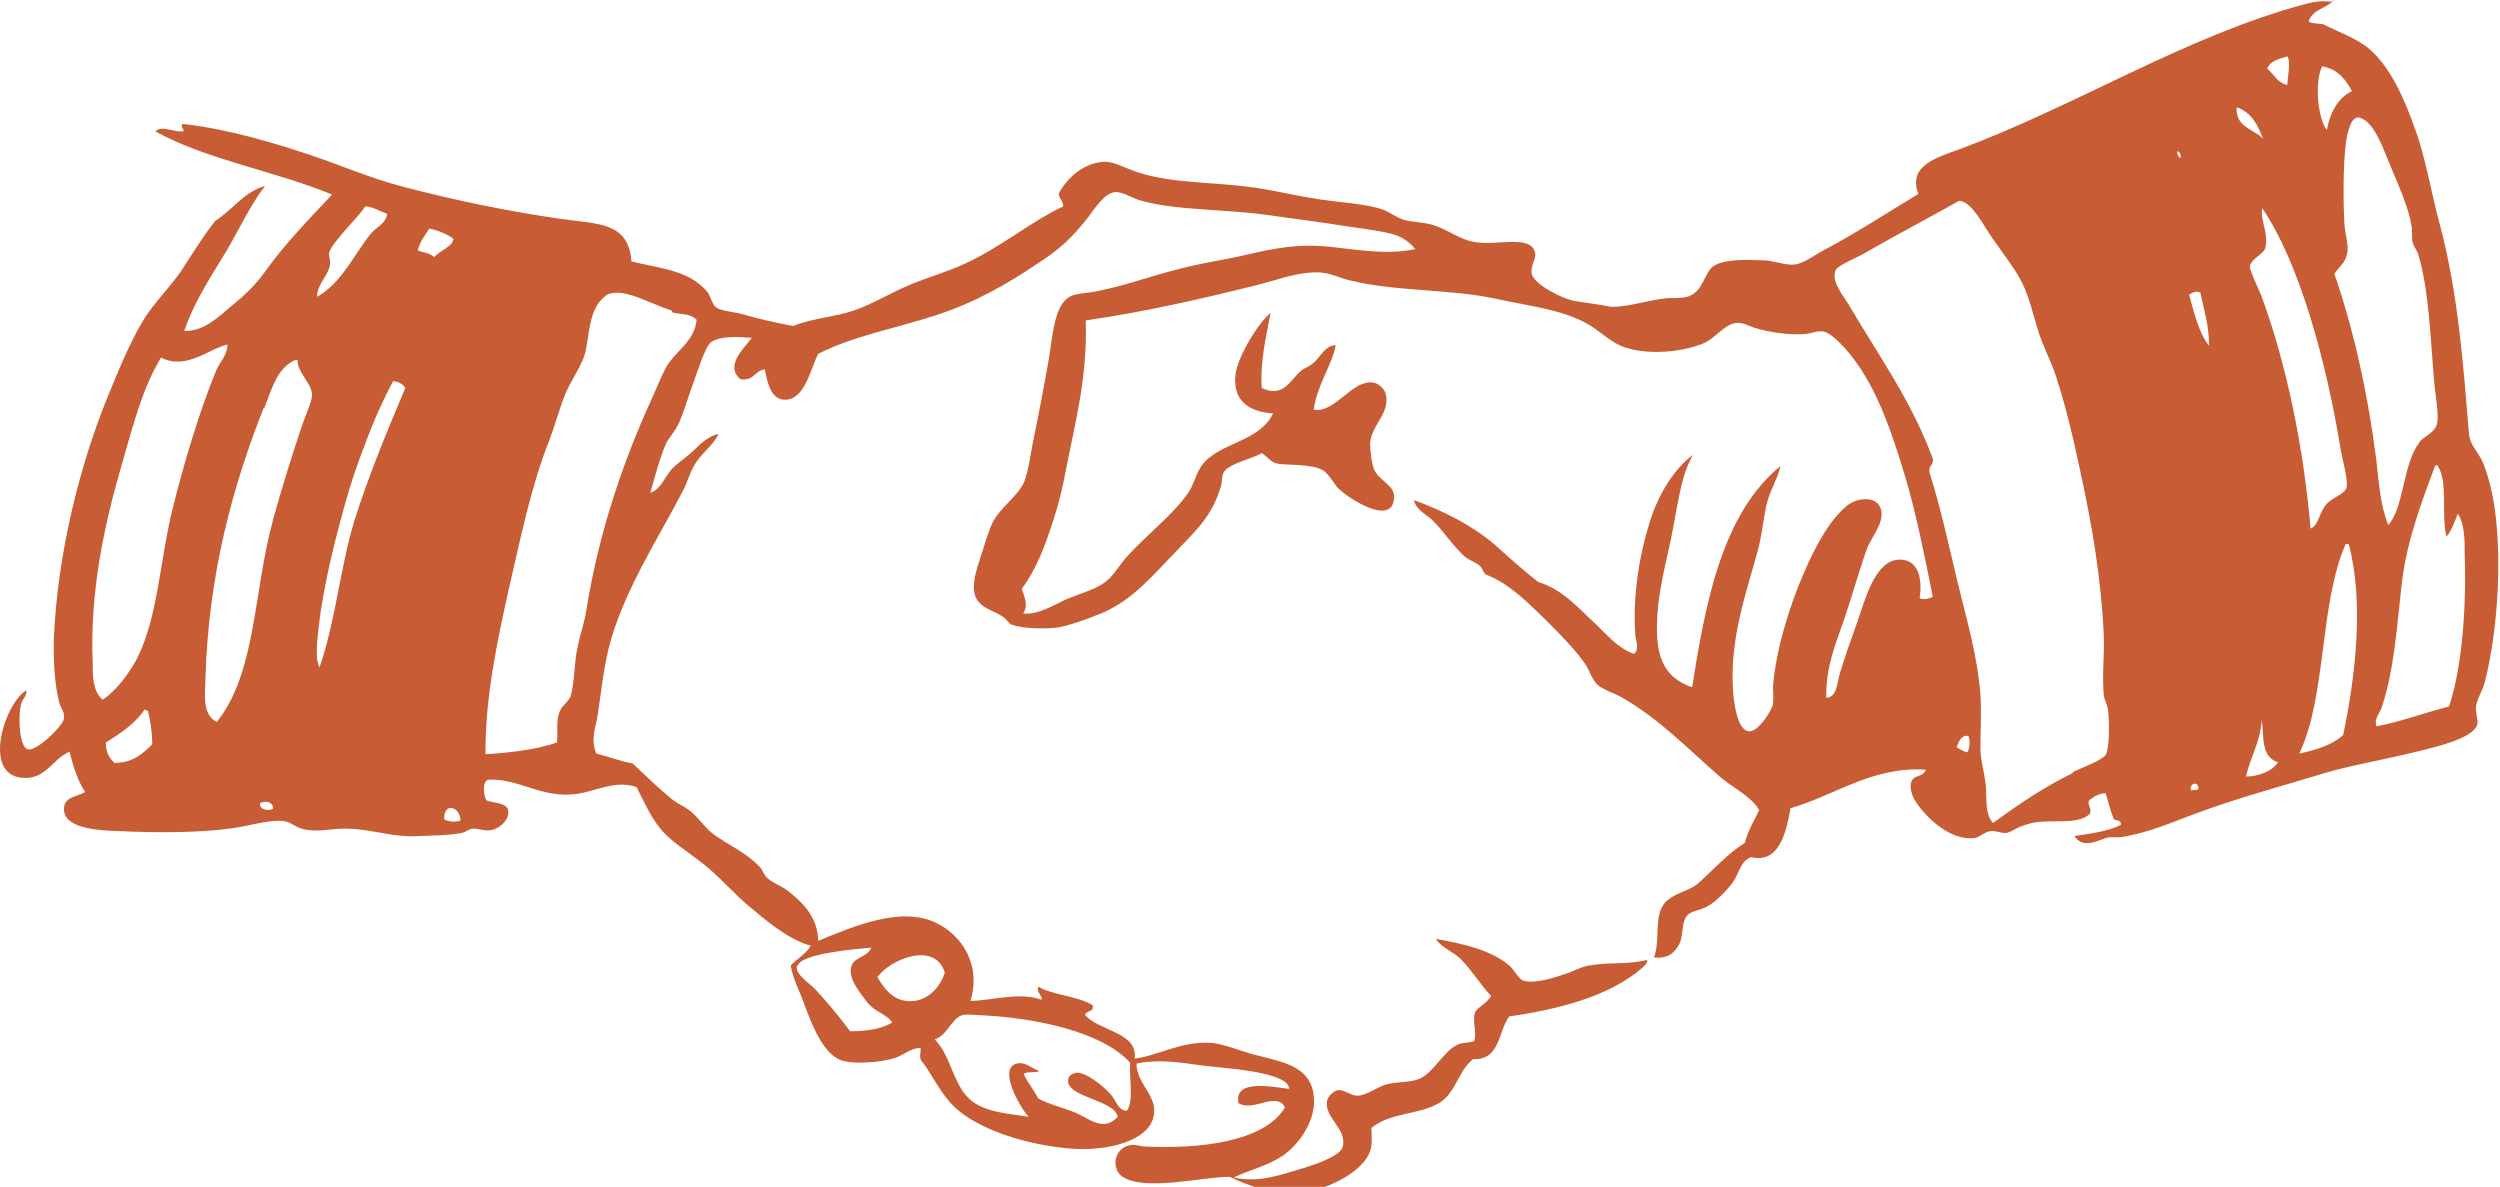 <?xml version="1.0" encoding="UTF-8"?> <svg xmlns="http://www.w3.org/2000/svg" viewBox="0 0 165.352 78.5" fill="none"><path fill-rule="evenodd" clip-rule="evenodd" d="M154.356 0C153.9 0.574 152.906 0.615 152.699 1.435C152.947 1.558 153.279 1.558 153.652 1.599C154.688 2.131 155.931 2.541 156.801 3.32C158.127 4.509 159.039 6.558 159.702 8.444C160.447 10.453 160.779 12.666 161.359 14.798C162.602 19.429 162.934 24.307 163.307 28.775C163.39 29.431 163.887 29.882 164.177 30.497C165.793 34.186 165.337 41.318 164.343 45.13C164.218 45.663 163.804 46.237 163.762 46.77C163.721 47.139 163.928 47.59 163.845 47.918C163.597 48.901 160.696 49.516 158.956 49.926C156.801 50.418 155.102 50.705 153.403 51.238C150.834 52.017 148.099 52.755 145.53 53.697C143.914 54.271 142.173 55.091 140.226 55.378C139.977 55.378 139.604 55.378 139.48 55.378C138.858 55.501 137.822 56.239 137.201 55.296C138.237 55.132 139.397 55.009 140.267 54.558C140.35 54.148 139.77 54.353 139.77 54.066C139.563 53.574 139.438 53.001 139.273 52.468C138.775 52.468 138.485 52.714 138.195 52.918C137.988 53.246 138.444 53.492 138.195 53.861C137.325 54.599 135.75 54.148 134.383 54.435C134.093 54.517 133.803 54.599 133.513 54.722C133.264 54.845 132.933 55.05 132.725 55.091C132.352 55.132 132.021 54.927 131.689 54.968C131.358 54.968 130.985 55.337 130.654 55.419C128.955 55.665 127.338 53.984 126.717 53.042C126.468 52.673 126.261 52.058 126.427 51.689C126.634 51.197 127.173 51.443 127.38 50.91C123.858 50.664 121.33 52.632 118.429 53.451C118.139 55.05 117.683 57.141 115.819 56.69C115.073 56.977 115.031 57.796 114.575 58.411C114.203 58.903 113.498 59.641 112.959 59.928C112.421 60.256 111.758 60.215 111.509 60.666C111.219 61.117 111.343 61.936 111.053 62.469C110.722 63.084 110.266 63.412 109.396 63.33C109.893 61.977 109.23 60.256 110.432 59.436C111.053 58.985 111.758 58.903 112.338 58.411C113.249 57.591 114.285 56.444 115.404 55.747C115.611 54.927 116.026 54.271 116.357 53.574C115.736 52.591 114.658 52.14 113.788 51.402C111.716 49.598 109.769 47.549 107.241 46.114C106.744 45.827 106.122 45.663 105.708 45.335C105.335 45.007 105.169 44.474 104.92 44.024C104.257 43.04 103.138 41.892 102.227 40.99C101.108 39.925 99.906 38.654 98.373 38.039C98.124 37.998 98.083 37.629 97.917 37.465C97.627 37.178 97.213 37.096 96.881 36.809C96.094 36.112 95.555 35.211 94.768 34.432C94.354 34.022 93.649 33.735 93.525 33.079C95.514 33.817 97.337 34.719 98.871 36.031C99.782 36.85 100.694 37.67 101.73 38.49C103.346 38.982 104.34 40.171 105.501 41.236C106.288 41.974 106.992 42.876 108.07 43.245C108.484 42.917 108.152 42.302 108.152 41.892C107.987 39.392 108.443 36.645 109.106 34.555C109.686 32.669 110.722 31.03 111.965 30.087C111.053 31.727 110.97 33.694 110.349 36.44C109.893 38.408 109.52 40.212 109.603 42.015C109.686 43.901 110.39 44.925 111.923 45.458C112.835 39.556 113.995 33.899 117.766 30.825C117.559 31.727 117.02 32.505 116.813 33.489C116.606 34.514 116.523 35.498 116.233 36.522C115.529 39.105 114.41 42.22 114.617 45.54C114.658 46.442 114.907 48.287 115.653 48.368C116.316 48.451 117.228 46.893 117.269 46.565C117.31 46.196 117.269 45.786 117.269 45.417C117.435 43.04 118.388 40.006 119.3 37.916C120.004 36.277 120.957 34.432 122.159 33.448C122.863 32.874 124.272 32.751 124.438 33.817C124.562 34.678 123.775 35.539 123.485 36.277C122.905 37.916 122.49 39.474 121.951 41.031C121.413 42.589 120.75 44.106 120.791 46.155C121.496 46.114 121.496 45.212 121.661 44.639C121.993 43.532 122.407 42.343 122.822 41.195C123.319 39.843 123.982 36.932 125.722 37.014C126.841 37.055 127.173 38.203 126.965 39.556C127.214 39.72 127.67 39.556 127.836 39.474C127.338 37.014 126.8 34.186 126.012 31.522C125.018 28.242 123.982 25.209 121.993 22.996C121.661 22.627 121.04 22.012 120.625 21.93C120.252 21.848 119.797 22.053 119.382 22.094C118.305 22.176 117.062 21.971 116.192 21.725C115.736 21.602 115.321 21.315 114.865 21.356C114.037 21.438 113.457 22.381 112.669 22.709C111.178 23.324 108.774 23.528 107.2 22.873C106.371 22.504 105.666 21.766 104.879 21.356C103.18 20.454 101.191 20.249 98.912 19.757C95.928 19.101 92.323 19.306 89.215 18.528C88.345 18.323 87.848 17.913 86.605 18.036C85.403 18.118 84.201 18.61 82.958 18.897C79.353 19.798 75.541 20.659 71.811 21.192C71.936 24.963 71.107 27.955 70.485 31.153C70.278 32.259 70.03 33.325 69.698 34.309C69.118 36.112 68.579 37.588 67.585 38.941C67.75 39.474 68.04 40.048 67.667 40.58C68.704 40.662 69.615 40.048 70.527 39.638C71.48 39.228 72.599 38.982 73.303 38.326C73.759 37.916 74.09 37.301 74.546 36.809C75.707 35.498 77.571 34.063 78.566 32.628C78.98 32.054 79.104 31.276 79.519 30.743C80.638 29.267 83.331 29.226 84.201 27.341C82.751 27.259 81.508 26.603 81.715 24.799C81.839 23.569 83.29 21.274 84.036 20.7C83.746 22.217 83.331 23.979 83.455 25.66C84.906 26.357 85.362 25.086 86.066 24.512C86.273 24.348 86.605 24.225 86.812 24.061C87.351 23.61 87.641 22.832 88.345 22.832C88.096 24.184 87.102 25.455 86.895 27.095C88.262 27.341 89.381 25.209 90.707 25.291C91.121 25.291 91.577 25.701 91.66 26.07C91.95 27.382 90.707 28.078 90.624 29.308C90.624 29.8 90.707 30.497 90.831 30.907C91.121 31.85 92.323 32.013 92.199 32.997C92.033 34.801 89.215 32.997 88.469 32.259C88.387 32.177 87.848 31.317 87.516 31.112C86.688 30.62 84.906 30.825 84.326 30.62C83.953 30.456 83.87 30.251 83.455 29.964C82.875 30.333 81.383 30.62 80.969 31.194C80.803 31.399 80.845 31.85 80.762 32.136C80.182 34.104 79.187 35.006 77.778 36.481C76.328 37.957 74.919 39.72 72.806 40.58C71.894 40.949 70.692 41.4 69.822 41.523C68.952 41.605 67.585 41.564 66.922 41.318C66.714 41.236 66.59 40.949 66.259 40.744C65.554 40.293 64.601 40.171 64.435 39.146C64.311 38.244 64.725 37.342 64.933 36.604C65.181 35.866 65.388 35.047 65.72 34.432C66.259 33.489 67.377 32.751 67.75 31.85C68.04 31.112 68.165 29.964 68.331 29.185C68.704 27.382 69.035 25.66 69.366 23.774C69.615 22.34 69.698 20.126 70.817 19.593C71.231 19.388 72.06 19.388 72.723 19.224C74.546 18.856 76.162 18.241 77.986 17.79C79.229 17.462 80.472 17.257 81.715 17.011C83.58 16.601 85.154 16.15 87.392 16.273C89.174 16.396 91.453 16.929 93.608 16.478C93.152 15.904 92.613 15.617 91.992 15.453C90.831 15.166 89.381 15.043 87.972 14.798C86.646 14.593 85.237 14.429 83.87 14.224C80.969 13.814 77.903 13.937 75.499 13.281C74.878 13.117 74.256 12.666 73.759 12.707C73.096 12.748 72.433 13.732 72.019 14.306C70.941 15.699 70.112 16.478 68.579 17.462C66.632 18.774 64.518 20.003 61.866 20.864C59.214 21.725 56.438 22.217 54.117 23.405C53.62 24.348 53.247 26.439 51.921 26.439C51.051 26.439 50.761 25.455 50.595 24.43C49.891 24.512 49.891 25.209 48.979 25.086C47.901 24.184 49.227 23.037 49.725 22.34C48.937 22.299 47.694 22.176 47.031 22.627C46.658 22.873 46.078 24.717 45.871 25.291C45.498 26.275 45.208 27.382 44.835 28.119C44.586 28.611 44.172 29.062 44.048 29.349C43.592 30.415 43.302 31.603 43.012 32.587C43.716 32.382 43.965 31.522 44.462 30.989C44.918 30.538 45.457 30.21 45.912 29.759C46.368 29.308 46.866 28.857 47.528 28.693C47.156 29.513 46.285 30.046 45.871 30.866C45.622 31.317 45.457 31.89 45.208 32.382C43.633 35.457 41.437 38.777 40.401 42.343C39.946 43.942 39.78 45.622 39.531 47.303C39.407 48.082 39.034 48.901 39.448 49.844C40.277 50.049 40.981 50.336 41.852 50.5C42.68 51.279 43.509 52.099 44.462 52.877C44.835 53.164 45.25 53.328 45.622 53.615C46.203 54.066 46.617 54.763 47.238 55.214C48.357 55.993 49.352 56.403 50.222 57.304C50.429 57.51 50.512 57.837 50.719 58.042C51.092 58.411 51.672 58.575 52.087 58.903C53.081 59.682 54.076 60.625 54.117 62.223C56.272 61.363 59.587 59.846 61.991 61.076C63.565 61.854 64.933 63.781 64.187 66.199C65.554 66.199 67.336 65.585 68.869 66.117C69.035 65.953 68.455 65.544 68.704 65.257C69.449 65.789 71.314 65.872 72.267 66.486C72.391 66.978 71.811 66.814 71.77 67.142C72.723 68.208 75.292 68.29 75.044 70.011C76.452 69.888 78.234 68.782 80.223 68.987C80.969 69.069 81.964 69.479 82.834 69.725C84.574 70.175 86.273 70.421 86.771 71.897C87.351 73.701 86.066 75.545 84.947 76.365C83.911 77.103 82.709 77.349 81.591 77.882C83.29 78.25 84.657 77.718 86.315 77.226C87.102 76.98 88.635 76.447 88.801 75.873C89.132 74.684 87.599 73.947 87.765 72.84C87.806 72.553 88.179 72.143 88.511 72.102C88.925 72.061 89.34 72.471 89.754 72.471C90.376 72.471 91.08 71.897 91.66 71.733C92.406 71.528 93.235 71.61 93.857 71.364C94.851 70.954 95.473 69.479 96.467 69.069C96.799 68.946 97.089 68.987 97.503 68.864C97.71 68.29 97.337 67.511 97.586 66.896C97.876 66.527 98.373 66.322 98.622 65.872C97.917 65.134 97.337 64.15 96.591 63.412C96.094 62.92 95.307 62.674 94.975 62.1C96.84 62.428 98.58 62.838 99.782 63.822C100.238 64.191 100.404 64.806 100.86 64.888C101.522 65.052 102.766 64.683 103.47 64.437C104.009 64.273 104.547 63.945 105.086 63.863C106.412 63.617 107.572 63.822 108.94 63.494C109.023 63.658 108.733 63.904 108.65 63.986C106.619 65.789 103.346 66.732 99.823 67.224C99.078 68.208 99.243 70.134 97.42 70.053C96.384 70.913 96.301 72.348 95.1 73.004C93.774 73.742 91.95 73.578 90.707 74.602C90.707 75.053 90.79 75.668 90.624 76.119C90.21 77.431 87.972 78.619 86.232 78.865C84.45 79.152 82.544 78.415 81.342 77.841C79.684 77.8 75.789 78.824 74.256 77.841C73.469 77.308 73.676 75.955 74.712 75.75C75.002 75.668 75.334 75.791 75.665 75.832C79.187 75.996 83.58 75.586 84.989 73.25C84.45 72.143 82.875 73.578 81.922 72.963C81.549 71.282 84.408 71.938 85.279 72.02C85.196 71.446 84.367 71.241 83.828 71.077C82.254 70.667 80.389 70.626 78.524 70.339C77.405 70.175 76.162 70.134 75.168 70.339C75.168 71.774 76.742 72.553 76.245 74.029C75.789 75.463 73.345 76.078 71.231 75.996C68.123 75.832 64.311 74.684 62.778 72.84C62.032 71.979 61.493 70.831 60.954 70.175C60.747 69.929 60.954 69.479 60.872 69.315C60.25 69.315 59.794 69.766 59.214 69.97C58.344 70.257 56.521 70.421 55.65 70.134C54.449 69.725 53.661 67.716 53.164 66.322C52.833 65.42 52.501 64.888 52.294 63.863C52.708 63.412 53.289 63.125 53.62 62.551C52.128 62.141 50.595 60.83 49.476 59.887C48.606 59.149 47.777 58.206 46.866 57.427C45.912 56.608 44.794 55.952 44.006 55.173C43.136 54.312 42.639 53.083 42.1 52.058C40.733 51.566 39.365 52.345 38.164 52.509C35.843 52.836 34.351 51.484 32.321 51.566C31.865 51.648 31.989 52.632 32.155 52.918C32.486 53.123 33.481 53.042 33.605 53.574C33.73 54.107 33.191 54.722 32.569 54.886C32.114 55.009 31.699 54.804 31.326 54.804C31.036 54.804 30.787 55.05 30.539 55.091C29.752 55.255 28.674 55.255 27.763 55.296C25.939 55.419 24.572 54.804 22.79 54.804C21.837 54.804 20.925 55.091 19.931 54.804C19.516 54.681 19.185 54.353 18.771 54.312C17.817 54.189 16.616 54.599 15.497 54.763C13.259 55.091 10.4 55.091 7.831 54.968C6.505 54.927 3.894 54.804 4.267 53.246C4.391 52.714 5.22 52.632 5.635 52.386C5.137 51.648 4.847 50.705 4.599 49.721C3.48 50.172 3.024 51.607 1.449 51.443C-1.203 51.197 0.331 46.483 1.739 45.663C1.822 46.032 1.449 46.196 1.366 46.688C1.201 47.59 1.284 49.352 1.822 49.557C2.361 49.762 4.143 48.041 4.226 47.549C4.309 47.098 4.019 46.852 3.936 46.524C3.604 45.294 3.521 43.655 3.563 42.179C3.811 36.604 5.262 30.866 7.043 26.439C7.789 24.635 8.452 22.914 9.447 21.233C10.11 20.126 11.146 19.101 11.933 17.995C12.721 16.806 13.425 15.617 14.254 14.593C15.414 13.855 16.118 12.707 17.527 12.297C16.409 13.773 15.704 15.453 14.751 16.97C13.798 18.528 12.803 20.085 12.182 21.889C13.466 21.93 14.419 20.987 15.248 20.29C16.16 19.552 16.906 18.856 17.569 17.913C18.853 16.109 20.469 14.47 21.961 12.871C18.232 11.313 13.674 10.576 10.276 8.69C10.69 8.28 11.477 8.731 12.016 8.69C12.389 8.69 11.809 8.362 12.099 8.198C15.041 8.526 18.066 9.428 20.635 10.289C22.583 10.944 24.53 11.805 26.768 12.379C29.917 13.199 33.357 13.937 37.045 14.47C39.614 14.838 41.562 14.675 41.769 17.298C43.882 17.79 45.622 17.913 46.783 19.306C46.99 19.552 47.073 20.085 47.363 20.331C47.694 20.577 48.523 20.618 49.103 20.782C50.264 21.11 51.175 21.315 52.46 21.561C53.786 21.028 55.153 20.987 56.479 20.536C57.681 20.126 58.883 19.388 60.043 18.897C61.286 18.364 62.612 17.995 63.772 17.462C66.134 16.396 68.082 14.716 70.32 13.65C70.32 13.24 70.03 13.158 70.03 12.789C70.568 11.805 71.646 10.739 73.096 10.698C73.718 10.698 74.463 11.149 75.375 11.436C77.737 12.174 80.472 12.01 83.331 12.461C84.574 12.666 85.983 12.994 87.351 13.199C88.843 13.404 90.334 13.486 91.453 13.855C91.909 14.019 92.365 14.388 92.779 14.511C93.401 14.716 94.105 14.675 94.768 14.879C95.845 15.207 96.591 15.904 97.669 16.027C99.119 16.232 101.232 15.535 101.522 16.683C101.647 17.134 101.191 17.544 101.315 18.118C101.439 18.774 103.263 19.757 104.216 19.921C105.045 20.044 105.956 20.167 106.536 20.29C106.578 20.29 106.619 20.29 106.702 20.29C107.78 20.29 109.189 19.798 110.349 19.716C110.805 19.716 111.509 19.716 111.799 19.552C112.628 19.183 112.752 18.077 113.249 17.667C113.913 17.134 115.28 17.175 116.606 17.216C117.269 17.216 118.015 17.544 118.636 17.503C119.3 17.462 120.087 16.806 120.833 16.437C122.905 15.33 125.101 13.896 126.883 12.83C126.178 10.985 128.001 10.453 129.576 9.879C137.242 7.05 144.577 2.377 152.408 0.287C153.113 0.082 153.61 0.041 154.315 0.123L154.356 0ZM149.964 4.55C150.419 4.919 150.627 5.493 151.29 5.616C151.29 5.083 151.538 4.099 151.29 3.73C150.751 3.894 150.171 4.017 149.964 4.509V4.55ZM153.61 4.345C153.072 5.37 153.279 7.788 153.9 8.608C154.107 7.419 154.646 6.476 155.558 6.026C155.143 5.247 154.605 4.55 153.569 4.386L153.61 4.345ZM149.674 9.182C149.342 8.239 148.886 7.419 147.933 7.091C147.85 8.444 149.093 8.526 149.674 9.182ZM160.033 29.226C160.323 28.857 161.069 28.611 161.193 27.996C161.318 27.341 161.069 26.152 160.986 25.127C160.738 22.217 160.655 19.183 159.95 16.847C159.867 16.56 159.66 16.314 159.577 16.068C159.494 15.74 159.577 15.33 159.494 14.92C159.287 13.65 158.666 12.338 158.127 11.026C157.63 9.879 157.091 8.116 156.097 7.788C155.475 7.583 155.226 8.895 155.143 9.592C154.978 10.985 154.978 13.322 155.061 14.798C155.102 15.453 155.309 16.027 155.268 16.519C155.226 17.38 154.688 17.626 154.398 18.118C155.682 21.807 156.635 26.152 157.174 30.456C157.34 31.89 157.423 33.407 157.961 34.719C158.997 33.612 158.914 30.743 159.992 29.308L160.033 29.226ZM144.204 10.453C144.287 10.371 144.204 10.002 143.997 10.002C143.997 10.248 144.079 10.371 144.204 10.453ZM137.076 51.074C137.657 50.787 139.024 50.295 139.273 49.926C139.521 49.475 139.521 47.918 139.438 47.057C139.397 46.606 139.19 46.319 139.148 45.991C139.024 44.68 139.19 43.368 139.148 42.097C138.983 38.244 138.361 34.719 137.615 31.276C137.159 29.103 136.621 26.808 135.958 24.799C135.626 23.815 135.087 22.832 134.797 21.848C134.466 20.782 134.217 19.675 133.761 18.733C133.305 17.831 132.601 16.929 131.855 15.863C131.192 14.961 130.446 13.322 129.576 13.281C128.001 14.183 125.349 15.576 123.36 16.724C122.822 17.052 121.537 17.544 121.413 17.872C121.081 18.569 121.91 19.552 122.283 20.167C124.314 23.61 126.427 26.521 127.836 30.333C127.919 30.784 127.504 30.784 127.629 31.276C128.333 33.53 128.872 35.949 129.452 38.408C130.032 40.826 130.778 43.286 130.985 45.909C131.068 47.098 130.985 48.287 130.985 49.516C130.985 50.336 131.317 51.279 131.358 52.181C131.399 53.042 131.317 53.861 131.814 54.435C133.513 53.205 135.046 52.14 137.118 51.115L137.076 51.074ZM24.157 13.65C23.743 14.347 21.92 16.027 21.754 16.765C21.754 16.929 21.837 17.175 21.837 17.339C21.837 18.159 20.967 18.733 20.967 19.634C22.624 18.692 23.37 16.888 24.53 15.453C24.903 15.002 25.525 14.798 25.608 14.142C25.111 13.978 24.738 13.691 24.157 13.65ZM149.839 16.314C149.839 16.765 148.886 17.093 148.803 17.626C148.803 17.913 149.342 19.02 149.549 19.511C151.248 24.102 152.367 29.636 152.823 34.965C153.403 34.678 153.362 33.94 153.859 33.366C154.232 32.915 155.019 32.71 155.185 32.3C155.35 31.809 154.936 30.456 154.812 29.718C153.859 23.856 152.077 17.38 149.632 13.773C149.466 14.593 150.046 15.289 149.839 16.355V16.314ZM30 15.863C30 15.658 28.84 15.166 28.384 15.125C28.136 15.576 27.763 15.945 27.638 16.56C28.011 16.724 28.467 16.724 28.716 17.011C29.006 16.642 30 16.232 29.959 15.863H30ZM144.784 19.47C145.115 20.7 145.447 22.053 146.11 22.873C146.11 21.52 145.778 20.495 145.53 19.347C145.198 19.224 144.991 19.347 144.784 19.511V19.47ZM44.421 20.536C43.592 20.29 42.39 19.675 41.562 19.47C41.023 19.306 40.401 19.347 40.194 19.47C38.992 20.249 39.034 21.725 38.744 23.16C38.578 24.061 37.873 24.963 37.418 25.988C37.003 27.013 36.713 28.119 36.34 29.103C35.139 32.096 34.434 35.58 33.647 38.982C32.901 42.343 32.072 46.196 32.114 49.885C33.523 49.803 35.47 49.598 36.838 49.106C36.92 48.328 36.755 47.754 37.003 47.098C37.169 46.647 37.625 46.401 37.749 46.032C38.039 44.966 37.956 43.819 38.205 42.794C38.371 41.933 38.661 41.195 38.785 40.334C39.614 35.17 41.23 30.497 43.095 26.398C43.426 25.701 43.716 24.922 44.048 24.307C44.711 23.16 45.912 22.627 46.078 21.151C45.622 20.7 45.042 20.823 44.462 20.659L44.421 20.536ZM10.649 23.651C9.405 25.701 8.784 28.201 8.038 30.784C6.919 34.637 5.925 39.105 6.132 43.901C6.132 44.68 6.132 45.745 6.795 46.278C7.665 45.704 8.535 44.556 9.074 43.532C10.441 40.826 10.566 37.137 11.395 33.735C12.182 30.538 13.218 27.135 14.295 24.512C14.544 23.938 15.041 23.487 15.041 22.791C13.839 23.037 12.348 24.512 10.649 23.651ZM17.444 26.972C15.414 32.096 13.798 37.916 13.591 44.802C13.591 45.786 13.301 47.221 14.337 47.754C16.947 44.515 16.74 39.228 18.066 34.35C18.605 32.382 19.309 30.128 19.972 28.16C20.221 27.422 20.677 26.48 20.635 26.07C20.594 25.332 19.641 24.594 19.682 23.815H19.516C18.356 24.348 18.025 25.578 17.486 26.972H17.444ZM25.981 25.25C25.401 26.316 24.696 27.873 24.157 29.349C23.66 30.62 23.163 32.054 22.79 33.448C21.961 36.399 21.174 39.72 20.967 42.63C20.967 43.122 20.884 43.614 21.132 44.146C22.21 41.031 22.5 37.506 23.453 34.391C24.448 31.276 25.649 28.406 26.81 25.66C26.644 25.414 26.395 25.25 26.022 25.209L25.981 25.25ZM161.276 30.784H161.069C160.24 32.997 159.204 35.703 158.873 38.449C158.541 41.277 158.376 44.229 157.547 46.729C157.423 47.18 157.008 47.508 157.174 48.041C158.873 47.713 160.365 47.139 161.981 46.729C162.851 44.146 163.141 40.089 163.017 36.645C163.017 35.744 163.017 34.637 162.561 33.981C162.354 34.514 162.146 35.088 161.815 35.498C161.442 34.104 161.939 31.85 161.235 30.825L161.276 30.784ZM152.077 49.844C153.196 49.598 154.273 49.27 154.978 48.615C155.765 44.884 156.387 39.884 155.35 35.99H155.143C153.403 39.925 153.9 45.991 152.077 49.844ZM9.778 47.016C9.696 47.016 9.696 46.934 9.571 46.934C8.908 47.877 7.997 48.492 7.002 49.106C7.002 49.803 7.251 50.172 7.582 50.459C8.784 50.459 9.447 49.844 10.068 49.229C10.068 48.41 9.944 47.672 9.778 46.975V47.016ZM148.555 51.361C149.301 51.361 150.295 51.033 150.668 50.418C149.508 50.049 149.757 48.696 149.591 47.59C149.508 49.106 148.845 50.008 148.555 51.361ZM129.369 49.393C129.576 49.516 129.783 49.68 130.115 49.762C130.28 49.557 130.322 48.942 130.198 48.696C129.783 48.533 129.535 49.065 129.41 49.434L129.369 49.393ZM144.908 52.263C145.115 52.263 145.322 52.263 145.405 52.181C145.447 51.648 144.784 51.771 144.908 52.263ZM17.196 53.123C17.154 53.574 17.735 53.656 18.066 53.492C18.066 53.042 17.569 52.918 17.196 53.123ZM29.379 54.189C29.627 54.353 30.166 54.394 30.456 54.271C30.456 53.369 29.337 53.001 29.379 54.189ZM52.708 63.863C52.584 64.478 53.537 65.011 53.951 65.461C54.78 66.363 55.526 67.265 56.231 68.208C57.391 68.208 58.303 68.044 59.007 67.634C58.717 67.101 57.847 66.937 57.349 66.281C56.852 65.626 56.189 64.806 56.272 64.109C56.355 63.248 57.308 63.412 57.639 62.674C56.811 62.756 52.915 63.043 52.75 63.904L52.708 63.863ZM58.012 64.601C58.551 65.503 59.214 66.363 60.499 66.199C61.452 66.076 62.239 65.216 62.488 64.314C61.825 62.223 58.883 63.453 58.054 64.601H58.012ZM64.808 67.142C64.477 67.142 63.938 67.06 63.648 67.142C62.943 67.347 62.612 68.536 61.825 68.741C63.068 70.011 63.026 72.225 64.684 73.086C65.596 73.578 66.673 73.66 68.04 73.865C67.502 73.332 65.927 70.585 67.295 70.339C67.833 70.216 68.289 70.708 68.745 70.831C68.496 70.995 67.916 70.831 67.709 71.036C67.957 71.61 68.372 72.061 68.662 72.635C69.366 73.086 70.61 73.291 71.521 73.782C72.309 74.192 73.096 74.766 73.925 73.865C73.718 72.717 70.485 72.594 70.651 71.405C70.651 71.2 70.858 71.036 71.148 70.954C71.77 70.872 72.93 71.774 73.469 72.389C73.842 72.799 73.966 73.496 74.546 73.455C75.002 72.758 74.67 71.323 74.753 70.298C72.93 68.249 68.496 67.306 64.767 67.142H64.808Z" fill="#C85D35"></path></svg> 